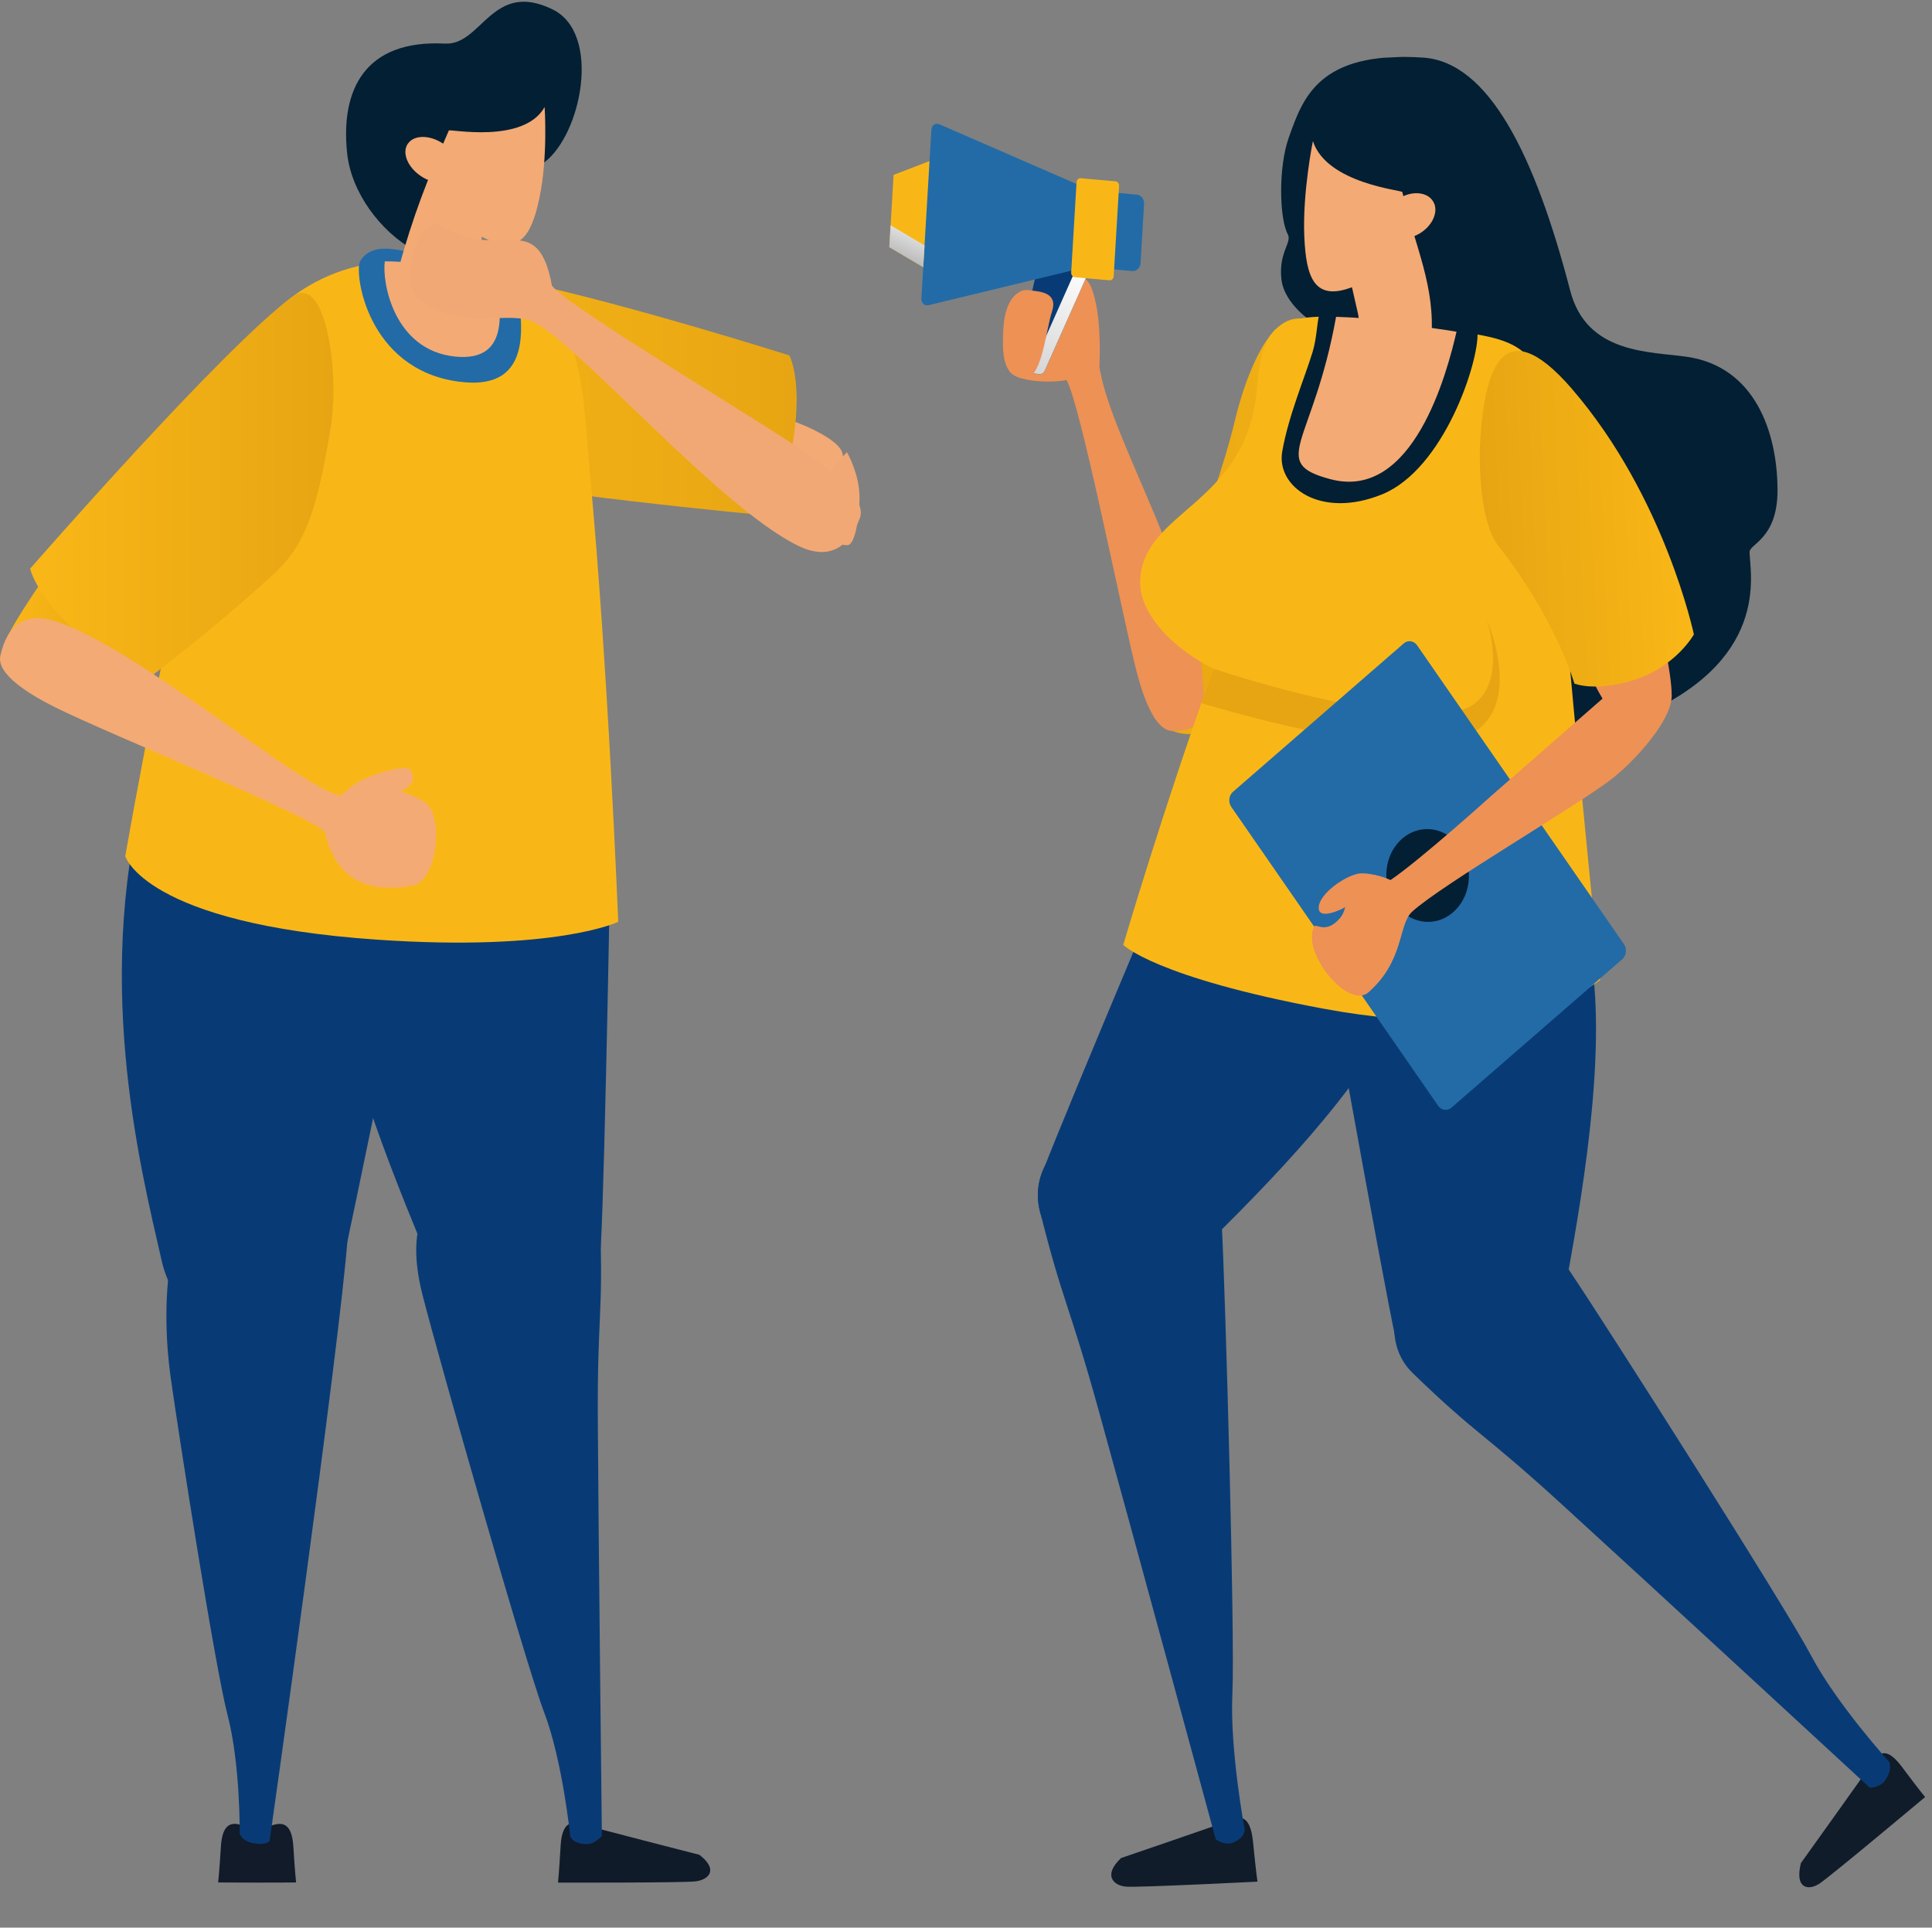 <svg width="455" height="454" viewBox="0 0 455 454" fill="none" xmlns="http://www.w3.org/2000/svg">
<rect x="0" y="0" width="455" height="454" fill="#808080" stroke="none"/>
<path d="M169.327 117.182C169.327 117.182 189.976 117.967 196.123 117.098C200.527 116.48 199.171 110.431 198.383 106.721C197.596 103.011 184.684 97.096 172.76 95.843C163.633 94.874 167.836 116.162 169.31 117.182H169.327Z" fill="#F4AA74"/>
<path d="M105.839 111.35C122.368 115.979 180.264 121.376 180.264 121.376C180.264 121.376 184.266 117.349 186.343 106.421C189.458 90.011 185.891 83.711 185.891 83.711C185.891 83.711 148.829 71.931 123.189 66.416C102.908 62.055 85.641 72.449 84.436 88.557C83.447 101.758 96.577 108.743 105.822 111.333L105.839 111.35Z" fill="url(#paint0_linear_545_657)"/>
<path d="M164.691 436.848C164.691 436.848 139.486 430.381 137.661 429.796C135.634 429.161 132.419 428.008 132.034 434.659C131.649 441.309 131.414 443.398 131.414 443.398C131.414 443.398 160.605 443.465 163.736 443.114C166.868 442.763 169.347 440.407 164.708 436.848H164.691Z" fill="#101B29"/>
<path d="M143.957 191.959C143.957 191.959 142.483 276.547 141.495 293.474C140.507 310.402 107.883 313.911 98.89 292.02C89.896 270.13 77.989 239.651 77.905 217.376C77.822 195.101 83.197 178.107 99.308 164.939C115.419 151.771 144.375 169.167 143.957 191.959Z" fill="#083B76"/>
<path d="M141.345 288.912C142.082 309.666 140.641 309.816 140.792 334.932C140.926 360.047 141.747 432.386 141.747 432.386C141.747 432.386 140.172 434.375 138.045 434.324C134.863 434.258 134.294 432.52 134.294 432.52C134.294 432.52 132.502 414.723 128.148 403.294C123.793 391.864 103.211 319.542 99.527 305.071C95.842 290.6 98.187 278.668 114.984 275.861C131.782 273.054 141.01 279.805 141.328 288.895L141.345 288.912Z" fill="#083B76"/>
<path d="M69.079 434.809C69.029 434.157 68.962 433.606 68.878 433.105C68.057 428.543 65.344 429.495 63.552 430.063C63.217 430.164 62.129 430.481 60.554 430.899C58.98 430.481 57.875 430.18 57.557 430.063C55.765 429.495 53.052 428.526 52.231 433.105C52.147 433.606 52.064 434.157 52.03 434.809C51.628 441.326 51.377 443.365 51.377 443.365C51.377 443.365 55.38 443.382 60.554 443.398C65.729 443.398 69.732 443.365 69.732 443.365C69.732 443.365 69.481 441.326 69.079 434.809Z" fill="#111B29"/>
<path d="M101.435 197.357C101.435 197.357 82.711 289.096 79.044 305.288C75.376 321.48 43.288 319.676 38.113 297.083C32.938 274.491 21.383 228.839 35.333 181.348C42.886 155.665 105.504 175.399 101.452 197.357H101.435Z" fill="#083B76"/>
<path d="M81.873 291.536C80.014 316.969 63.501 433.556 63.501 433.556C63.501 433.556 62.999 434.626 59.917 434.158C56.92 433.707 56.451 431.869 56.451 431.869C56.451 431.869 56.618 415.559 53.604 403.979C50.589 392.382 42.199 338.642 40.156 324.154C38.129 309.683 37.828 279.438 54.491 278.502C71.138 277.566 82.074 288.595 81.856 291.553L81.873 291.536Z" fill="#083B76"/>
<path d="M111.583 63.074C137.993 67.035 136.971 90.847 138.847 110.632C143.185 156.351 145.596 217.109 145.596 217.109C145.596 217.109 131.11 224.195 88.89 221.32C34.042 217.561 29.504 201.652 29.504 201.652C29.504 201.652 42.517 126.657 54.005 90.128C58.008 77.395 72.059 61.721 93.914 61.554C100.144 61.504 105.051 62.105 111.566 63.074H111.583Z" fill="#F9B717"/>
<path d="M128.146 38.276C136.989 31.642 141.695 7.863 130.139 2.215C115.871 -4.753 113.492 10.721 104.801 10.27C85.893 9.284 80.165 21.181 81.756 36.12C82.744 45.378 89.627 54.518 97.499 58.913C100.915 60.818 101.853 44.826 111.684 40.532C121.514 36.237 128.13 38.259 128.13 38.259L128.146 38.276Z" fill="#031F33"/>
<path d="M121.766 66.7C122.604 74.637 126.673 92.35 108.084 89.894C86.245 87.003 83.381 63.993 84.822 61.536C88.087 55.938 96.545 59.832 102.055 60.634C107.565 61.436 121.08 59.982 121.783 66.716L121.766 66.7Z" fill="#226BA7"/>
<path d="M90.615 61.553C91.687 61.553 92.759 61.57 93.881 61.637C100.111 61.954 104.967 62.84 111.415 64.193C113.442 64.611 115.3 65.163 117.009 65.814C117.277 70.961 121.162 85.432 107.145 83.978C92.742 82.474 89.912 66.416 90.632 61.57L90.615 61.553Z" fill="#F4AA74"/>
<path d="M93.714 63.776C97.365 50.475 100.681 42.237 105.705 30.74C105.722 30.306 123.34 33.999 128.264 25.209C128.264 25.209 129.068 36.923 127.058 46.531C125.166 55.605 122.268 60.451 113.459 55.755C113.309 60.217 112.588 64.929 113.459 68.756C115.201 76.459 110.177 79.3 106.442 79.584C102.691 79.868 89.846 77.896 93.714 63.76V63.776Z" fill="#F4AA74"/>
<path d="M96.023 33.881C94.6 36.02 96.023 39.429 99.188 41.518C102.354 43.607 106.055 43.573 107.478 41.434C108.885 39.295 107.478 35.887 104.313 33.798C101.148 31.709 97.447 31.742 96.04 33.881H96.023Z" fill="#F4AA74"/>
<path d="M16.625 127.125C16.625 127.125 4.634 143.919 2.005 149.534C0.112 153.561 5.923 155.716 9.457 157.103C12.991 158.49 25.015 150.954 32.619 141.68C38.43 134.595 18.283 126.44 16.608 127.108L16.625 127.125Z" fill="url(#paint1_linear_545_657)"/>
<path d="M68.91 69.859C52.682 81.639 7.096 133.942 7.096 133.942C7.096 133.942 8.285 139.49 16.307 147.21C28.348 158.791 35.583 159.275 35.583 159.275C35.583 159.275 48.981 149.282 64.053 135.58C71.422 128.879 74.437 121.878 77.903 100.572C80.03 87.505 76.681 64.227 68.91 69.859Z" fill="url(#paint2_linear_545_657)"/>
<path d="M202.429 117.256C202.415 119.984 201.708 128.416 199.537 128.399C194.394 128.375 197.324 123.747 193.838 118.276C191.596 114.735 199.447 106.49 199.447 106.49C199.447 106.49 202.456 111.582 202.422 117.271L202.429 117.256Z" fill="#F2A874"/>
<path d="M187.82 128.468C168.496 118.896 134.37 78.76 124.755 75.488C118.504 73.376 108.315 77.987 98.446 70.22C93.657 66.463 98.948 49.859 104.04 53.198C117.446 61.961 126.545 48.593 129.985 67.268C133.304 72.045 178.792 98.915 190.93 107.425C196.417 111.266 204.202 117.588 202.484 122.083C199.755 129.254 194.992 132.021 187.82 128.468Z" fill="#F2A874"/>
<path d="M85.928 183.422C88.306 182.352 95.943 179.645 96.797 181.55C98.79 186.029 93.615 185.293 90.215 190.49C88.021 193.832 77.705 190.256 77.705 190.256C77.705 190.256 80.954 185.644 85.928 183.422Z" fill="#F4AA74"/>
<path d="M13.06 146.342C32.705 152.642 70.704 185.694 80.267 187.416C86.48 188.535 89.311 182.787 99.761 188.719C104.819 191.593 102.976 207.535 97.232 208.554C84.102 210.893 78.676 204.995 76.482 195.921C72.664 191.894 25.805 172.961 13.11 166.645C7.383 163.787 -0.907 158.925 0.081 154.446C1.655 147.294 5.758 144.002 13.043 146.342H13.06Z" fill="#F4AA74"/>
<g clip-path="url(#clip0_545_657)">
<path d="M309.503 76.122C309.503 76.122 302.351 71.829 301.762 65.57C301.157 59.312 304.325 57.141 303.275 55.163C301.285 51.429 301.038 39.361 303.516 32.413C306.802 23.232 310.41 11.896 335.175 13.568C350.633 14.623 361.484 36.507 369.797 68.466C373.699 83.491 388.637 82.753 397.335 84.041C413.257 86.4 418.569 101.683 418.621 115.369C418.66 126.936 411.976 128.074 412.033 130.06C412.155 135.318 417.093 156.052 384.79 169.284C366.77 176.657 344.313 179.803 317.37 162.497C290.426 145.191 292.632 112.733 299.093 100.056C305.553 87.36 309.52 76.14 309.52 76.14L309.503 76.122Z" fill="#031F33"/>
<path d="M298.143 155.65C298.143 155.65 288.612 167.843 283.902 171.655C280.524 174.384 273.672 172.217 271.765 168.82C269.859 165.423 274.646 151.497 281.818 141.873C287.325 134.484 298.447 153.819 298.144 155.669L298.143 155.65Z" fill="url(#paint3_linear_545_657)"/>
<path d="M323.635 111.242C316.686 145.337 296.766 169.364 296.766 169.364C296.766 169.364 288.759 169.559 280.812 161.856C273.569 154.822 272.404 149.214 272.404 149.214C272.404 149.214 285.542 121.236 290.942 98.591C292.468 92.179 298.233 72.755 307.223 75.26C318.02 78.27 328.23 88.691 323.635 111.242Z" fill="url(#paint4_linear_545_657)"/>
<path d="M258.383 73.059C257.757 69.301 256.726 65.524 254.732 65.368C251.605 65.132 253.333 70.525 251.289 76.659C249.94 80.677 258.914 86.516 258.914 86.516C258.914 86.516 259.336 78.809 258.383 73.059Z" fill="#EE9155"/>
<path d="M283.248 160.628C282.141 136.368 262.125 104.072 259.11 87.454C257.783 80.168 251.204 68.484 241.447 68.342C237.048 68.278 234.891 82.993 237.683 87.353C239.37 89.983 247.499 90.256 251.153 89.502C254.24 94.397 263.721 141.98 267.306 156.698C268.923 163.346 271.786 172.189 276.213 172.158C283.233 172.102 284.093 168.806 283.232 160.629L283.248 160.628Z" fill="#EE9155"/>
<path d="M263.964 437.634C263.964 437.634 287.727 429.525 289.462 428.802C291.379 428.014 294.381 426.627 295.095 433.789C295.792 440.933 296.147 443.17 296.147 443.17C296.147 443.17 268.238 444.577 265.231 444.354C262.222 444.113 259.72 441.69 263.981 437.652L263.964 437.634Z" fill="#101C29"/>
<path d="M285.686 179.734C285.686 179.734 251.596 260.054 245.372 276.45C239.149 292.847 265.089 311.77 281.774 295.445C298.459 279.139 321.19 256.157 330.557 235.224C339.925 214.292 342.514 195.732 334.472 175.632C326.431 155.532 294.835 158.054 285.686 179.715L285.686 179.734Z" fill="#083B76"/>
<path d="M244.894 285.143C250.276 306.766 251.627 306.477 258.807 332.41C266.003 358.342 286.311 433.187 286.311 433.187C286.311 433.187 288.335 434.742 290.256 434.029C293.137 432.951 293.149 431 293.149 431C293.149 431 289.609 412.096 290.237 398.927C290.883 385.777 288.597 304.713 287.744 288.621C286.893 272.548 281.279 260.989 265.136 263.373C248.995 265.776 242.541 275.651 244.893 285.124L244.894 285.143Z" fill="#083B76"/>
<path d="M309.514 211.004C309.514 211.004 325.108 298.806 328.868 316.242C332.628 333.679 363.317 331.558 367.929 307.17C372.525 282.782 378.39 248.945 374.72 225.73C371.051 202.533 363.23 185.793 346.147 174.948C329.064 164.103 305.268 187.36 309.497 211.004L309.514 211.004Z" fill="#083B76"/>
<path d="M424.124 438.805C424.124 438.805 439.671 417.116 440.74 415.439C441.935 413.586 443.717 410.551 447.858 416.061C451.984 421.591 453.374 423.25 453.374 423.25C453.374 423.25 431.087 441.933 428.488 443.642C425.887 445.332 422.616 444.875 424.125 438.823L424.124 438.805Z" fill="#101C29"/>
<path d="M332.644 323.34C347.815 338.041 348.775 336.936 367.595 354.102C386.415 371.267 440.338 421.043 440.338 421.043C440.338 421.043 442.782 421.083 443.996 419.267C445.843 416.57 444.875 414.91 444.875 414.91C444.875 414.91 432.55 401.329 426.54 389.941C420.53 378.533 378.365 312.241 369.676 299.346C360.987 286.451 350.619 280.317 338.508 292.438C326.415 304.577 326 316.884 332.643 323.321L332.644 323.34Z" fill="#083B76"/>
<path d="M296.028 91.581C297.417 75.538 300.843 73.469 321.659 74.98C327.827 75.437 332.36 76.593 338.171 77.369C358.251 80.069 363.744 80.14 365.466 104.94C368.799 153.239 376.852 230.782 376.852 230.782C376.852 230.782 359.04 246.383 311.668 237.564C271.974 230.174 264.535 222.543 264.535 222.543C264.535 222.543 273.936 190.532 285.799 157.482C277.087 153.298 268.268 144.934 268.521 136.838C269.021 120.116 293.647 119.105 296.028 91.581Z" fill="#F9B717"/>
<path d="M328.493 73.778C337.313 75.155 347.648 71.351 347.968 78.361C348.288 85.371 340.005 110.514 325.522 116.419C311.023 122.326 300.519 114.683 301.974 106.343C303.429 98.021 307.112 89.409 309.093 83.013C311.075 76.618 309.198 69.812 315.416 70.626C321.633 71.441 323.607 72.998 328.509 73.758L328.493 73.778Z" fill="#031F33"/>
<path d="M321.661 74.999C327.829 75.456 332.361 76.612 338.173 77.388C339.919 77.63 341.529 77.859 343.024 78.132C340.787 87.796 332.821 118.036 313.353 112.866C298.573 108.94 309.256 104.647 314.655 74.618C316.746 74.674 319.059 74.815 321.661 74.999Z" fill="#F4AA74"/>
<path d="M337.065 80.033C338.12 67.356 333.217 58.075 330.256 45.241C330.303 44.784 312.466 43.27 309.196 33.233C309.196 33.233 306.732 45.292 307.171 55.648C307.583 65.418 309.555 70.989 318.396 67.65C319.666 73.348 320.138 74.822 319.986 75.549C318.25 83.637 321.235 91.472 324.635 92.547C328.035 93.604 335.797 95.427 337.066 80.051L337.065 80.033Z" fill="#F4AA74"/>
<path d="M337.772 47.927C338.761 50.4 336.959 53.72 333.714 55.326C330.47 56.932 327.054 56.255 326.049 53.782C325.043 51.31 326.862 47.989 330.089 46.384C333.316 44.76 336.75 45.455 337.755 47.928L337.772 47.927Z" fill="#F4AA74"/>
<path d="M239.055 86.778C238.957 87.218 239.212 87.623 239.618 87.662L244.877 88.141C245.283 88.179 245.774 87.873 245.958 87.467L257.091 62.421C257.275 62.015 257.089 61.645 256.684 61.606L245.608 60.616C245.202 60.578 244.779 60.919 244.682 61.359L239.057 86.816L239.055 86.778Z" fill="#083B76"/>
<path style="mix-blend-mode:color-burn" d="M256.699 61.587L253.537 61.296C253.943 61.334 254.145 61.703 253.961 62.109L242.811 87.156C242.627 87.562 242.136 87.868 241.73 87.83L244.893 88.121C245.299 88.16 245.79 87.853 245.974 87.447L257.107 62.401C257.291 61.995 257.105 61.625 256.699 61.587Z" fill="url(#paint5_linear_545_657)"/>
<path d="M268.622 61.952C268.555 63.072 267.668 63.926 266.67 63.839L261.698 63.385C260.684 63.298 259.931 62.291 259.997 61.171L260.811 47.275C260.877 46.136 261.765 45.3 262.763 45.387L267.735 45.842C268.749 45.928 269.503 46.935 269.436 48.055L268.605 61.952L268.622 61.952Z" fill="#226BA7"/>
<path d="M209.442 58.216L220.103 64.507L221.754 36.846L210.45 41.186L209.442 58.216Z" fill="#F9B717"/>
<path d="M255.146 61.128C255.079 62.248 254.22 63.347 253.218 63.526L218.671 71.881C217.687 72.077 216.928 71.317 216.994 70.197L219.348 30.632C219.415 29.512 220.245 28.887 221.205 29.259L254.384 43.706C255.344 44.078 256.074 45.295 256.008 46.434L255.129 61.129L255.146 61.128Z" fill="#226BA7"/>
<path d="M262.282 65.081C262.241 65.651 261.805 66.068 261.298 66.016L253.13 65.29C252.623 65.238 252.247 64.744 252.271 64.175L253.54 42.911C253.565 42.342 254.017 41.924 254.508 41.977L262.692 42.702C263.199 42.735 263.576 43.248 263.551 43.798L262.281 65.043L262.282 65.081Z" fill="#F9B717"/>
<path style="mix-blend-mode:color-burn" d="M217.437 62.925L209.441 58.197L209.745 53.071L217.742 57.799L217.437 62.925Z" fill="url(#paint6_linear_545_657)"/>
<path d="M242.256 68.362C245.401 68.635 249.176 69.068 247.741 73.413C246.288 77.739 245.338 90.127 240.78 89.142C236.221 88.158 236.02 83.736 236.27 77.78C236.52 71.823 238.824 68.064 242.256 68.362Z" fill="#EE9155"/>
<path d="M341.901 174.555C361.034 170.16 350.086 145.781 350.086 145.781C350.086 145.781 355.048 160.039 347.062 165.875C339.077 171.711 308.215 164.865 285.8 157.501C284.83 160.215 283.858 162.91 282.886 165.605C296.254 169.576 327.286 177.93 341.902 174.574L341.901 174.555Z" fill="#E7A513"/>
<path d="M341.834 260.876C340.861 261.715 339.438 261.515 338.68 260.414L289.981 190.046C289.223 188.944 289.386 187.347 290.358 186.507L330.594 151.537C331.566 150.697 332.99 150.897 333.748 151.998L382.447 222.366C383.205 223.468 383.042 225.066 382.07 225.905L341.834 260.876Z" fill="#226BA7"/>
<path d="M343.4 213.641C347.022 209.234 346.74 202.317 342.763 198.201C338.802 194.084 332.65 194.327 329.029 198.752C325.407 203.159 325.689 210.075 329.666 214.192C333.626 218.309 339.779 218.066 343.4 213.641Z" fill="#031F33"/>
<path d="M319.333 205.898C315.807 206.873 309.976 211.191 310.622 214.285C311.051 216.31 315.349 214.543 316.906 213.601C319.118 212.25 326.724 206.961 326.724 206.961C326.724 206.961 322.043 205.13 319.349 205.878L319.333 205.898Z" fill="#EE9155"/>
<path d="M380.097 183.054C372.348 189.277 339.585 208.287 332.569 214.722C329.239 217.771 330.79 226.277 322.239 233.749C317.608 237.804 306.389 224.475 309.489 218.218C309.92 217.347 312.24 220.195 315.643 216.158C318.759 212.494 315.213 202.318 327.497 207.267C334.78 202.277 351.132 187.501 351.132 187.501L381.4 161.051C381.4 161.051 389.562 155.036 393.18 161.611C396.137 166.986 385.912 178.377 380.08 183.055L380.097 183.054Z" fill="#EE9155"/>
<path d="M389.486 140.461C389.486 140.461 393.389 156.224 393.67 162.763C393.885 167.467 388.549 172.69 384.973 172.57C381.414 172.448 373.664 160.192 370.382 148.054C367.869 138.759 388.264 139.134 389.469 140.461L389.486 140.461Z" fill="#EE9155"/>
<path d="M370.285 91.694C392.104 117.015 398.922 149.421 398.922 149.421C398.922 149.421 394.739 157.034 384.711 160.18C375.562 163.04 370.77 160.987 370.77 160.987C370.77 160.987 366.674 146.141 352.762 128.41C348.829 123.402 347.782 109.704 348.947 99.427C350.04 89.816 353.07 71.709 370.284 91.675L370.285 91.694Z" fill="url(#paint7_linear_545_657)"/>
</g>
<defs>
<linearGradient id="paint0_linear_545_657" x1="84.402" y1="93.42" x2="187.616" y2="93.42" gradientUnits="userSpaceOnUse">
<stop stop-color="#F9B717"/>
<stop offset="1" stop-color="#E7A513"/>
</linearGradient>
<linearGradient id="paint1_linear_545_657" x1="1.636" y1="142.181" x2="33.691" y2="142.181" gradientUnits="userSpaceOnUse">
<stop stop-color="#F9B717"/>
<stop offset="1" stop-color="#E7A513"/>
</linearGradient>
<linearGradient id="paint2_linear_545_657" x1="7.112" y1="114.141" x2="78.54" y2="114.141" gradientUnits="userSpaceOnUse">
<stop stop-color="#F9B717"/>
<stop offset="1" stop-color="#E7A513"/>
</linearGradient>
<linearGradient id="paint3_linear_545_657" x1="298.151" y1="155.82" x2="270.892" y2="157.065" gradientUnits="userSpaceOnUse">
<stop stop-color="#F9B717"/>
<stop offset="1" stop-color="#E7A513"/>
</linearGradient>
<linearGradient id="paint4_linear_545_657" x1="325.734" y1="121.086" x2="271.233" y2="123.574" gradientUnits="userSpaceOnUse">
<stop stop-color="#F9B717"/>
<stop offset="1" stop-color="#E7A513"/>
</linearGradient>
<linearGradient id="paint5_linear_545_657" x1="254.215" y1="62.323" x2="233.691" y2="107.079" gradientUnits="userSpaceOnUse">
<stop stop-color="white"/>
<stop offset="1" stop-color="#B4B4B5"/>
</linearGradient>
<linearGradient id="paint6_linear_545_657" x1="216.314" y1="50.182" x2="211.208" y2="61.268" gradientUnits="userSpaceOnUse">
<stop stop-color="white"/>
<stop offset="1" stop-color="#B4B4B5"/>
</linearGradient>
<linearGradient id="paint7_linear_545_657" x1="397.615" y1="120.796" x2="349.097" y2="123.011" gradientUnits="userSpaceOnUse">
<stop stop-color="#F9B717"/>
<stop offset="1" stop-color="#E7A513"/>
</linearGradient>
<clipPath id="clip0_545_657">
<rect width="227.031" height="435.036" fill="white" transform="matrix(-0.999 0.046 0.046 0.999 434.443 8.6)"/>
</clipPath>
</defs>
</svg>
